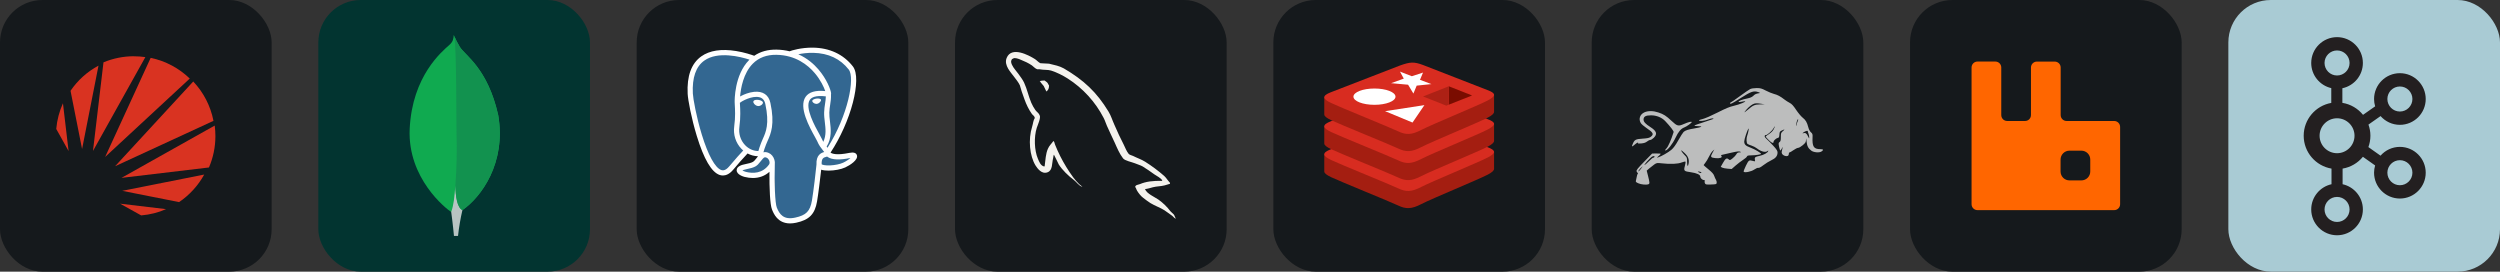<svg width="441.75" height="48" viewBox="0 0 2356 256" 
        fill="none" xmlns="http://www.w3.org/2000/svg" xmlns:xlink="http://www.w3.org/1999/xlink" version="1.1">
        <rect x="0" y="0" width="2356" height="256" fill="#333333" stroke="none"/>
        <defs>
            







        </defs>
        
            <g transform="translate(0, 0)">
                <svg width="256" height="256" title="Solr" viewBox="0 0 256 256" fill="none" xmlns="http://www.w3.org/2000/svg" id="solr">
<style>
#solr {
    rect {fill: #15191C}

    @media (prefers-color-scheme: light) {
        rect {fill: #F4F2ED}
    }
}
</style>
<rect width="256" height="256" rx="40" fill="#15191C"/>
<path d="M182.181 76.731L108.465 156.657L201.168 113.896C198.421 99.724 191.719 87.03 182.248 76.955" fill="#D93321"/>
<path d="M126.336 53C116.127 53 106.388 55.055 97.52 58.754L87.624 142.261L136.991 53.828C133.484 53.32 129.91 53.049 126.269 53.049" fill="#D93321"/>
<path d="M202.285 118.373L114.497 167.627L196.924 157.821C200.833 148.709 203 138.701 203 128.269C203 124.955 202.765 121.687 202.354 118.485" fill="#D93321"/>
<path d="M168.778 190.463C178.585 183.813 186.738 174.881 192.457 164.493L115.167 179.851L168.778 190.463Z" fill="#D93321"/>
<path d="M141.973 54.556L99.084 147.914L178.83 74.034C168.845 64.407 156.269 57.511 142.196 54.578" fill="#D93321"/>
<path d="M133.037 203C141.347 202.308 149.255 200.291 156.492 197.09L113.156 191.94L133.037 203Z" fill="#D93321"/>
<path d="M59.322 97.328C55.949 104.806 53.76 112.955 53 121.507L64.638 142.373L59.322 97.328Z" fill="#D93321"/>
<path d="M92.829 61.843C82.24 67.53 73.193 75.657 66.47 85.575L77.348 140.425L92.829 61.843Z" fill="#D93321"/>
</svg>
            </g>

            <g transform="translate(300, 0)">
                <svg width="256" height="256" title="MongoDB" viewBox="0 0 256 256" fill="none" xmlns="http://www.w3.org/2000/svg">
<rect width="256" height="256" rx="40" fill="#023430"/>
<path d="M169.486 108.361C159.51 64.35 138.717 52.634 133.412 44.351C131.225 40.703 129.287 36.91 127.613 33C127.333 36.91 126.818 39.373 123.494 42.338C116.822 48.287 88.482 71.381 86.097 121.386C83.875 168.011 120.373 196.76 125.195 199.732C128.903 201.557 133.418 199.771 135.621 198.096C153.215 186.022 177.253 153.831 169.505 108.361" fill="#10AA50"/>
<path d="M129.124 174.905C128.206 186.445 127.548 193.151 125.215 199.746C125.215 199.746 126.746 210.732 127.821 222.37H131.627C132.535 214.175 133.92 206.039 135.778 198.005C130.851 195.581 129.314 185.032 129.124 174.905Z" fill="#B8C4C2"/>
<path d="M135.771 198.012C130.792 195.712 129.352 184.94 129.131 174.905C130.361 158.351 130.72 141.744 130.206 125.153C129.945 116.448 130.329 44.521 128.062 33.99C129.613 37.557 131.4 41.016 133.412 44.345C138.716 52.634 159.516 64.35 169.486 108.361C177.253 153.753 153.345 185.859 135.771 198.012Z" fill="#12924F"/>
</svg>
            </g>

            <g transform="translate(600, 0)">
                <svg width="256" height="256" title="PostgreSQL" viewBox="0 0 256 256" fill="none" xmlns="http://www.w3.org/2000/svg" id="postgresql">
<style>
#postgresql {
    rect {fill: #15191C}

    @media (prefers-color-scheme: light) {
        rect {fill: #F4F2ED}
    }
}
</style>
<rect width="256" height="256" rx="40" fill="#15191C"/>
<path d="M200.984 146.729C181.235 150.803 179.877 144.117 179.877 144.117C200.729 113.176 209.446 73.902 201.924 64.289C181.402 38.069 145.878 50.47 145.285 50.791L145.094 50.826C141.192 50.015 136.826 49.533 131.918 49.453C122.982 49.307 116.204 51.796 111.06 55.696C111.06 55.696 47.688 29.59 50.636 88.53C51.263 101.069 68.608 183.407 89.296 158.537C96.858 149.443 104.165 141.754 104.165 141.754C107.793 144.164 112.138 145.394 116.692 144.952L117.046 144.652C116.935 145.781 116.986 146.886 117.187 148.193C111.857 154.148 113.424 155.193 102.77 157.386C91.989 159.608 98.322 163.563 102.457 164.598C107.47 165.851 119.067 167.627 126.903 156.657L126.591 157.909C128.679 159.582 130.145 168.788 129.899 177.135C129.653 185.481 129.489 191.211 131.134 195.687C132.781 200.163 134.42 210.233 148.427 207.232C160.129 204.724 166.194 198.225 167.038 187.383C167.637 179.676 168.992 180.816 169.077 173.925L170.164 170.663C171.417 160.215 170.363 156.844 177.573 158.412L179.326 158.566C184.632 158.807 191.578 157.712 195.655 155.818C204.432 151.744 209.638 144.942 200.983 146.729H200.984Z" fill="#336791"/>
<path d="M114.769 94.138C112.99 93.89 111.378 94.119 110.562 94.737C110.104 95.084 109.962 95.486 109.924 95.763C109.821 96.497 110.335 97.309 110.651 97.727C111.545 98.912 112.851 99.726 114.143 99.905C114.33 99.932 114.517 99.944 114.702 99.944C116.857 99.944 118.817 98.266 118.989 97.027C119.205 95.476 116.953 94.441 114.769 94.138ZM173.727 94.187C173.557 92.971 171.394 92.624 169.341 92.91C167.29 93.195 165.302 94.121 165.468 95.34C165.601 96.287 167.312 97.905 169.337 97.905C169.509 97.905 169.681 97.894 169.855 97.869C171.207 97.682 172.199 96.823 172.671 96.328C173.388 95.574 173.804 94.733 173.727 94.187Z" fill="white"/>
<path d="M207.556 146.267C206.803 143.99 204.379 143.257 200.352 144.088C188.396 146.556 184.114 144.847 182.708 143.812C192.002 129.654 199.647 112.54 203.772 96.572C205.725 89.008 206.804 81.984 206.893 76.258C206.99 69.975 205.92 65.357 203.712 62.536C194.813 51.164 181.751 45.063 165.939 44.896C155.069 44.774 145.885 47.556 144.105 48.338C140.356 47.406 136.268 46.833 131.818 46.76C123.658 46.628 116.605 48.582 110.765 52.564C108.228 51.62 101.673 49.369 93.655 48.078C79.795 45.846 68.781 47.537 60.921 53.105C51.542 59.75 47.213 71.627 48.051 88.407C48.334 94.052 51.55 111.419 56.627 128.05C63.308 149.94 70.572 162.332 78.214 164.882C79.108 165.18 80.14 165.388 81.277 165.388C84.065 165.388 87.483 164.132 91.039 159.857C95.376 154.653 99.863 149.577 104.494 144.632C107.498 146.245 110.798 147.145 114.174 147.235C114.18 147.324 114.189 147.412 114.197 147.5C113.616 148.193 113.047 148.896 112.49 149.608C110.151 152.577 109.665 153.195 102.136 154.745C99.995 155.188 94.307 156.36 94.223 160.347C94.133 164.703 100.947 166.532 101.723 166.726C104.428 167.404 107.035 167.738 109.52 167.738C115.565 167.738 120.885 165.751 125.137 161.907C125.006 177.436 125.653 192.739 127.518 197.401C129.045 201.218 132.776 210.547 144.56 210.546C146.29 210.546 148.193 210.345 150.287 209.896C162.586 207.259 167.927 201.823 169.993 189.839C171.098 183.434 172.996 168.14 173.888 159.936C175.771 160.524 178.196 160.793 180.817 160.792C186.283 160.792 192.591 159.631 196.547 157.795C200.991 155.731 209.01 150.667 207.556 146.267ZM178.267 90.831C178.226 93.252 177.893 95.451 177.54 97.746C177.159 100.215 176.766 102.767 176.667 105.864C176.57 108.879 176.946 112.014 177.31 115.045C178.046 121.168 178.801 127.471 175.878 133.691C175.393 132.83 174.96 131.941 174.583 131.028C174.22 130.148 173.431 128.733 172.339 126.776C168.089 119.155 158.139 101.309 163.233 94.027C164.75 91.859 168.601 89.631 178.267 90.831ZM166.55 49.8C180.717 50.113 191.924 55.413 199.858 65.552C205.944 73.329 199.243 108.715 179.843 139.242C179.648 138.994 179.452 138.747 179.255 138.5L179.009 138.194C184.022 129.915 183.042 121.724 182.17 114.461C181.811 111.481 181.472 108.666 181.559 106.022C181.648 103.219 182.018 100.816 182.377 98.491C182.817 95.627 183.265 92.663 183.142 89.17C183.234 88.803 183.271 88.37 183.223 87.856C182.907 84.506 179.082 74.48 171.286 65.404C167.022 60.441 160.803 54.886 152.311 51.139C155.964 50.382 160.958 49.676 166.55 49.8ZM87.276 156.728C83.358 161.438 80.652 160.535 79.763 160.239C73.965 158.305 67.238 146.052 61.307 126.622C56.176 109.809 53.177 92.903 52.939 88.162C52.19 73.169 55.824 62.72 63.742 57.104C76.627 47.967 97.812 53.436 106.325 56.21C106.203 56.331 106.075 56.444 105.954 56.566C91.985 70.674 92.317 94.776 92.351 96.25C92.35 96.819 92.398 97.623 92.463 98.73C92.703 102.784 93.151 110.33 91.955 118.874C90.845 126.814 93.293 134.586 98.67 140.196C99.222 140.771 99.802 141.318 100.408 141.835C98.014 144.399 92.813 150.067 87.276 156.728ZM102.203 136.81C97.87 132.288 95.901 125.998 96.802 119.551C98.064 110.525 97.599 102.664 97.348 98.441C97.313 97.85 97.282 97.332 97.264 96.923C99.305 95.114 108.761 90.047 115.506 91.592C118.583 92.297 120.458 94.393 121.238 97.997C125.273 116.659 121.772 124.438 118.959 130.688C118.379 131.976 117.831 133.193 117.364 134.452L117.001 135.426C116.083 137.887 115.229 140.175 114.7 142.348C110.093 142.335 105.611 140.366 102.203 136.81V136.81ZM102.91 161.978C101.565 161.642 100.355 161.059 99.645 160.574C100.238 160.296 101.293 159.916 103.124 159.539C111.98 157.716 113.348 156.429 116.335 152.636C117.02 151.766 117.796 150.781 118.871 149.58L118.872 149.579C120.474 147.786 121.206 148.09 122.534 148.641C123.611 149.086 124.659 150.436 125.084 151.92C125.285 152.622 125.511 153.952 124.772 154.988C118.532 163.725 109.44 163.613 102.91 161.978ZM149.261 205.11C138.426 207.432 134.59 201.904 132.062 195.584C130.43 191.504 129.628 173.105 130.197 152.787C130.205 152.517 130.166 152.256 130.092 152.01C130.025 151.525 129.924 151.045 129.789 150.574C128.943 147.618 126.881 145.145 124.407 144.12C123.425 143.713 121.621 142.966 119.454 143.52C119.916 141.616 120.717 139.465 121.587 137.136L121.951 136.156C122.361 135.052 122.877 133.908 123.421 132.696C126.365 126.157 130.397 117.199 126.021 96.963C124.382 89.384 118.909 85.682 110.612 86.542C105.638 87.057 101.088 89.064 98.818 90.214C98.33 90.461 97.883 90.701 97.466 90.933C98.1 83.296 100.493 69.024 109.446 59.994C115.083 54.31 122.591 51.502 131.737 51.654C149.76 51.949 161.317 61.197 167.84 68.905C173.46 75.547 176.504 82.237 177.718 85.846C168.584 84.916 162.372 86.719 159.223 91.222C152.372 101.015 162.971 120.024 168.065 129.159C168.999 130.833 169.805 132.28 170.059 132.895C171.718 136.915 173.865 139.599 175.433 141.558C175.914 142.159 176.38 142.741 176.735 143.25C173.968 144.047 168.999 145.89 169.452 155.101C169.087 159.723 166.49 181.362 165.17 189.008C163.428 199.108 159.712 202.87 149.261 205.111V205.11ZM194.487 153.356C191.658 154.669 186.924 155.654 182.427 155.866C177.459 156.098 174.931 155.309 174.336 154.824C174.057 149.084 176.193 148.484 178.454 147.849C178.809 147.749 179.156 147.652 179.491 147.535C179.699 147.704 179.926 147.872 180.176 148.037C184.168 150.672 191.289 150.956 201.342 148.881L201.453 148.859C200.097 150.127 197.776 151.828 194.487 153.356Z" fill="white"/>
</svg>
            </g>

            <g transform="translate(900, 0)">
                <svg width="256" height="256" title="MySQL" viewBox="0 0 256 256" fill="none" xmlns="http://www.w3.org/2000/svg" id="mysql">
<style>
#mysql {
    rect {fill: #15191C}
    path {fill: #F4F2ED}

    @media (prefers-color-scheme: light) {
        rect {fill: #F4F2ED}
        path {fill: #15191C}
    }
}
</style>
<rect width="256" height="256" rx="40" fill="#15191C"/>
<path d="M84.354 75.861C82.481 75.861 81.212 76.089 79.893 76.398V76.61H80.121C81 78.303 82.498 79.54 83.605 81.054C84.484 82.796 85.233 84.538 86.112 86.264L86.34 86.02C87.87 84.945 88.619 83.219 88.619 80.598C87.968 79.833 87.87 79.068 87.317 78.319C86.665 77.228 85.265 76.691 84.386 75.828L84.354 75.861ZM195.367 170.448C186.657 170.22 179.901 171.099 174.252 173.508C172.624 174.159 170.019 174.159 169.791 176.227C170.686 177.09 170.817 178.506 171.582 179.711C172.884 181.892 175.131 184.806 177.215 186.337C179.494 188.128 181.773 189.853 184.166 191.384C188.399 193.988 193.202 195.535 197.353 198.156C199.713 199.686 202.123 201.624 204.516 203.252C205.705 204.066 206.47 205.531 208 206.052V205.726C207.251 204.749 207.023 203.333 206.291 202.242C205.2 201.152 204.109 200.175 203.035 199.1C199.838 194.888 196.024 191.183 191.72 188.111C188.236 185.734 180.617 182.413 179.184 178.425L178.973 178.197C181.35 177.985 184.182 177.122 186.462 176.471C190.157 175.494 193.543 175.706 197.369 174.745C199.095 174.306 200.837 173.769 202.579 173.215V172.238C200.625 170.285 199.16 167.631 197.141 165.808C191.507 160.882 185.497 156.403 179.168 152.409C175.749 150.228 171.419 148.828 167.821 146.972C166.519 146.321 164.337 145.995 163.588 144.904C161.635 142.527 160.495 139.369 159.111 136.536C155.914 130.335 152.944 124.02 150.206 117.603C148.252 113.337 147.064 109.088 144.671 105.181C133.438 86.671 121.277 75.454 102.571 64.481C98.55 62.202 93.731 61.225 88.635 60.02C85.916 59.89 83.198 59.695 80.495 59.581C78.704 58.816 76.979 56.748 75.448 55.755C69.262 51.848 53.242 43.382 48.684 54.583C45.754 61.648 53.031 68.616 55.554 72.198C57.426 74.689 59.787 77.538 61.09 80.338C61.855 82.226 62.066 84.164 62.831 86.133C64.557 90.92 66.201 96.26 68.481 100.737C69.669 103.016 70.971 105.409 72.502 107.46C73.381 108.649 74.879 109.202 75.221 111.156C73.69 113.37 73.593 116.593 72.713 119.296C68.806 131.62 70.337 146.858 75.872 155.926C77.614 158.628 81.765 164.619 87.317 162.324C92.201 160.37 91.126 154.184 92.526 148.73C92.852 147.428 92.64 146.565 93.308 145.686V145.93C94.838 148.991 96.368 151.905 97.768 154.965C101.122 160.305 106.983 165.84 111.883 169.536C114.488 171.489 116.555 174.876 119.811 176.08V175.755H119.567C118.867 174.811 117.939 174.355 117.06 173.59C114.996 171.569 113.091 169.392 111.362 167.078C106.775 160.81 102.708 154.178 99.201 147.249C97.41 143.83 95.912 140.15 94.48 136.781C93.829 135.478 93.829 133.525 92.738 132.873C91.11 135.25 88.717 137.318 87.528 140.248C85.461 144.937 85.249 150.7 84.468 156.691C84.028 156.805 84.24 156.691 84.028 156.919C80.544 156.072 79.356 152.458 78.053 149.43C74.797 141.697 74.26 129.275 77.076 120.37C77.842 118.091 81.098 110.895 79.795 108.714C79.111 106.646 76.963 105.458 75.774 103.781C74.245 101.599 72.936 99.27 71.867 96.829C69.262 90.741 67.96 84.001 65.127 77.912C63.825 75.096 61.545 72.149 59.689 69.561C57.622 66.63 55.343 64.562 53.698 61.095C53.161 59.907 52.396 57.937 53.259 56.634C53.487 55.755 53.943 55.413 54.789 55.169C56.222 53.997 60.243 55.527 61.659 56.178C65.68 57.806 69.067 59.337 72.437 61.616C73.967 62.69 75.611 64.758 77.565 65.295H79.844C83.328 66.06 87.251 65.523 90.507 66.484C96.287 68.34 101.496 71.042 106.169 73.972C120.566 83.169 132.276 96.008 140.112 111.188C141.415 113.696 141.985 115.991 143.173 118.596C145.452 123.968 148.269 129.389 150.581 134.583C152.86 139.711 155.058 144.937 158.33 149.186C159.958 151.465 166.502 152.654 169.433 153.842C171.598 154.819 174.968 155.714 176.922 156.903C180.666 159.182 184.313 161.787 187.829 164.294C189.62 165.531 195.041 168.25 195.367 170.448Z" fill="#F4F2ED"/>
</svg>
            </g>

            <g transform="translate(1200, 0)">
                <svg width="256" height="256" title="Redis" viewBox="0 0 256 256" fill="none" xmlns="http://www.w3.org/2000/svg" id="redis">
<style>
#redis {
    rect {fill: #15191C}

    @media (prefers-color-scheme: light) {
        rect {fill: #F4F2ED}
    }
}
</style>
<rect width="256" height="256" rx="40" fill="#15191C"/>
<path d="M201.726 164.742C193.188 169.196 148.96 187.38 139.544 192.287C130.127 197.195 124.898 197.149 117.457 193.593C110.017 190.039 62.952 171.028 54.468 166.973C50.227 164.945 48.004 163.24 48.004 161.628V145.455C48.004 145.455 109.284 132.115 119.179 128.565C129.075 125.014 132.498 124.887 140.923 127.971C149.347 131.054 199.682 140.136 208 143.186V159.135C208 160.734 206.083 162.527 201.735 164.751L201.726 164.742Z" fill="#A41E11"/>
<path d="M201.727 148.564C193.188 153.018 148.96 171.202 139.544 176.109C130.127 181.017 124.898 180.97 117.457 177.416C110.017 173.861 62.952 154.85 54.468 150.795C45.985 146.74 45.815 143.954 54.142 140.691L119.175 115.513C129.067 111.967 132.494 111.835 140.918 114.919C149.342 118.003 193.303 135.5 201.617 138.596C209.93 141.693 210.257 144.153 201.718 148.607L201.727 148.564Z" fill="#D82C20"/>
<path d="M201.726 138.367C193.188 142.821 148.96 161.005 139.544 165.912C130.127 170.82 124.898 170.773 117.457 167.219C110.017 163.664 62.952 144.653 54.468 140.599C50.227 138.57 48.004 136.866 48.004 135.254V119.08C48.004 119.08 109.284 105.74 119.179 102.19C129.075 98.64 132.498 98.512 140.923 101.596C149.347 104.68 199.682 113.761 208 116.811V132.76C208 134.358 206.083 136.153 201.735 138.375L201.726 138.367Z" fill="#A41E11"/>
<path d="M201.727 122.193C193.188 126.647 148.96 144.831 139.544 149.739C130.127 154.647 124.898 154.6 117.457 151.046C110.017 147.491 62.952 128.48 54.468 124.425C45.985 120.369 45.815 117.583 54.142 114.321L119.175 89.147C129.067 85.596 132.494 85.469 140.918 88.553C149.342 91.636 193.303 109.137 201.625 112.179C209.947 115.221 210.266 117.736 201.727 122.189V122.193Z" fill="#D82C20"/>
<path d="M201.726 111.017C193.188 115.47 148.96 133.654 139.544 138.566C130.127 143.478 124.898 143.427 117.457 139.873C110.017 136.318 62.952 117.307 54.468 113.252C50.227 111.225 48.004 109.52 48.004 107.908V91.725C48.004 91.725 109.284 78.385 119.179 74.835C129.075 71.285 132.498 71.158 140.923 74.241C149.347 77.325 199.682 86.406 208 89.456V105.405C208 107.005 206.083 108.798 201.735 111.021L201.726 111.017Z" fill="#A41E11"/>
<path d="M201.727 94.839C193.188 99.293 148.96 117.477 139.544 122.385C130.127 127.292 124.898 127.246 117.457 123.691C110.017 120.137 62.952 101.125 54.468 97.07C45.985 93.015 45.815 90.228 54.142 86.966L119.175 61.792C129.067 58.242 132.494 58.114 140.918 61.198C149.342 64.282 193.303 81.783 201.625 84.824C209.947 87.866 210.266 90.381 201.727 94.835V94.839Z" fill="#D82C20"/>
<path d="M131.994 88.171L126.98 79.836L110.972 78.394L122.917 74.084L119.332 67.467L130.514 71.836L141.058 68.383L138.207 75.221L148.956 79.251L135.094 80.693L131.994 88.171ZM105.288 104.764L142.36 99.072L131.162 115.496L105.288 104.764Z" fill="white"/>
<path d="M95.294 98.779C106.239 98.779 115.112 95.34 115.112 91.098C115.112 86.855 106.239 83.416 95.294 83.416C84.35 83.416 75.477 86.855 75.477 91.098C75.477 95.34 84.35 98.779 95.294 98.779Z" fill="white"/>
<path d="M187.288 89.978L165.359 98.639L165.342 81.304L187.288 89.978Z" fill="#7A0C00"/>
<path d="M165.363 98.639L162.988 99.573L141.075 90.911L165.35 81.308L165.363 98.639Z" fill="#AD2115"/>
</svg>
            </g>

            <g transform="translate(1500, 0)">
                <svg width="256" height="256" title="BullMQ" viewBox="0 0 256 256" fill="none" xmlns="http://www.w3.org/2000/svg" id="bullmq">
<style>
#bullmq {
    rect {fill: #15191C}

    @media (prefers-color-scheme: light) {
        rect {fill: #F4F2ED}
    }
}
</style>
<rect width="256" height="256" rx="40" fill="#15191C"/>
<path fill-rule="evenodd" clip-rule="evenodd" d="M149.345 83.94C148.318 84.448 143.878 87.507 139.477 90.736C135.077 93.965 131.228 96.607 130.924 96.607C130.62 96.607 130.372 96.886 130.372 97.226C130.372 98.551 132.243 97.649 140.605 92.293C150.053 86.242 152.718 85.338 156.918 86.761C158.682 87.359 158.976 87.622 158.054 87.777C154.777 88.331 153.983 88.678 152.348 90.276C151.101 91.494 149.411 92.232 146.546 92.809C141.867 93.752 138.459 95.051 138.459 95.891C138.459 96.251 139.358 96.269 140.791 95.938C142.075 95.641 143.684 95.415 144.368 95.435C146.615 95.502 139.077 98.587 133.862 99.736C130.143 100.555 126.117 102.225 118.552 106.085C112.804 109.017 106.714 111.669 104.711 112.112C102.744 112.546 101.134 113.136 101.134 113.422C101.134 114.426 106.603 113.931 109.473 112.667C111.067 111.965 113.272 111.478 114.373 111.584C115.899 111.73 114.042 112.501 106.577 114.819C101.189 116.493 96.78 118.095 96.78 118.379C96.78 118.663 98.375 118.896 100.326 118.896C105.376 118.896 103.828 119.895 97.087 120.986C90.874 121.993 88.322 122.812 86.618 124.347C85.988 124.914 83.795 128.376 81.743 132.039C79.183 136.612 77.103 139.478 75.111 141.18C72.253 143.619 65.61 147.403 62.566 148.325C61.139 148.757 61.178 148.656 63.032 147.102C64.144 146.171 65.054 145.225 65.054 145C65.054 144.774 63.236 144.609 61.014 144.631L56.973 144.672L49.474 152.359C43.276 158.712 42.036 160.289 42.329 161.45C42.524 162.223 42.992 162.855 43.369 162.855C43.837 162.855 43.857 163.102 43.432 163.629C43.088 164.055 42.663 165.378 42.487 166.57C42.311 167.762 41.965 169.363 41.719 170.128C41.331 171.333 41.635 171.683 43.987 172.746C46.624 173.937 51.497 174.387 53.495 173.624C54.781 173.133 54.738 172.161 53.166 165.971L51.853 160.803L54.254 158.711C55.576 157.561 57.711 155.893 59.001 155.004C61.246 153.457 61.548 153.411 66.155 153.931C74.237 154.844 81.125 154.538 84.805 153.103C86.602 152.403 88.222 152.072 88.407 152.369C88.591 152.667 88.32 154.519 87.803 156.487C86.603 161.062 86.934 161.4 93.525 162.327C99.075 163.108 102.378 164.653 102.378 166.465C102.378 167.88 104.265 169.666 105.76 169.666C106.51 169.666 106.745 169.979 106.491 170.639C106.284 171.175 106.41 172.161 106.77 172.831C107.353 173.914 107.986 174.029 112.522 173.87C117.31 173.701 117.632 173.603 117.823 172.261C117.935 171.475 117.627 170.222 117.14 169.475C116.652 168.728 115.902 167.054 115.474 165.753C114.901 164.015 113.474 162.391 110.091 159.628C107.56 157.56 105.489 155.739 105.489 155.581C105.489 155.424 106.212 154.439 107.097 153.392C107.982 152.346 109.517 149.782 110.508 147.694C111.499 145.607 113.047 143.219 113.948 142.387L115.587 140.876L113.804 144.09C111.655 147.964 112.007 148.543 116.807 149.037C120.78 149.445 123.455 148.471 122.27 147.049C121.698 146.364 121.848 146.125 123.008 145.872C123.808 145.698 127.638 144.82 131.52 143.921C136.874 142.682 138.901 142.443 139.918 142.932C141.149 143.526 141.095 143.581 139.252 143.62C137.716 143.652 137.039 144.061 136.362 145.364C135.875 146.301 134.311 148 132.885 149.14C130.431 151.102 130.231 151.157 129.134 150.169C127.318 148.533 126.132 149.247 123.796 153.382L121.626 157.22L122.998 157.95C123.752 158.352 126.07 158.813 128.148 158.976L131.927 159.27L135.659 156.004C137.712 154.208 140.895 151.78 142.733 150.609C144.572 149.438 146.195 148.023 146.342 147.464C146.551 146.667 147.44 146.437 150.465 146.398C154.835 146.341 159.609 145.571 159.609 144.923C159.609 144.142 153.724 140.674 150.123 139.333C145.028 137.436 143.774 136.246 143.774 133.307C143.774 131.163 146.648 122.565 147.833 121.164C148.401 120.492 147.459 125.494 146.591 127.759C145.623 130.287 145.756 134.704 146.828 135.589C147.325 136 149.025 136.723 150.606 137.197C152.186 137.67 154.538 138.893 155.833 139.912C159.695 142.957 163.971 143.97 165.783 142.269C166.448 141.644 166.553 141.674 166.326 142.424C165.854 143.983 162.212 146.026 158.482 146.824C153.982 147.787 153.352 148.282 153.799 150.504C154.153 152.267 154.135 152.279 152.066 151.688C148.29 150.61 148.003 150.802 145.363 156.146C143.989 158.926 143.032 161.468 143.235 161.796C144.014 163.05 150.426 161.751 153.255 159.767C154.861 158.64 156.426 157.992 157.058 158.192C157.745 158.409 159.467 157.492 161.826 155.651C163.857 154.067 167.198 152.001 169.251 151.06C173.347 149.182 175.161 146.925 175.161 143.705C175.161 142.208 174.307 140.836 171.366 137.61C169.278 135.32 166.468 132.454 165.12 131.241C163.415 129.706 162.791 128.718 163.07 127.993C163.291 127.421 163.698 127.092 163.975 127.262C164.86 127.806 169.816 123.569 171.259 121.034C172.974 118.02 173.122 118.687 171.459 121.932C170.717 123.381 169.025 125.08 167.104 126.307C165.377 127.41 163.963 128.503 163.963 128.736C163.963 128.968 165.336 130.504 167.014 132.15C169.844 134.923 171.428 135.414 171.428 133.517C171.428 132.444 173.951 130.214 175.472 129.942C176.471 129.764 176.753 129.154 176.903 126.84C177.071 124.258 177.306 123.859 179.174 122.976C182.12 121.585 182.389 121.749 180.185 123.595C178.422 125.072 178.271 125.504 178.271 129.092C178.271 132.2 178.033 133.157 177.093 133.835C176.024 134.606 175.979 135.011 176.605 138.244C176.984 140.202 177.528 141.804 177.813 141.804C178.098 141.804 178.751 140.899 179.264 139.792C180.122 137.94 180.169 137.916 179.855 139.483C179.668 140.419 179.342 141.884 179.131 142.737C178.688 144.522 179.687 145.998 181.905 146.838C184.093 147.666 185.736 146.949 185.736 145.168C185.736 144.34 186.053 143.662 186.439 143.662C186.826 143.662 188.506 142.687 190.173 141.495C191.84 140.303 193.833 139.326 194.602 139.324C195.371 139.322 197.329 138.186 198.955 136.799C201.55 134.585 201.92 133.964 201.998 131.695C202.063 129.795 202.2 130.223 202.516 133.315C202.967 137.714 204.042 139.784 207.034 142.007C209.294 143.687 214.49 144.119 216.518 142.797C218.759 141.336 218.454 140.566 215.636 140.566C209.176 140.566 207.699 138.248 208.164 128.843C208.278 126.553 208.028 125.865 206.66 124.693C205.629 123.811 204.693 122.04 204.139 119.925C202.891 115.154 201.693 113.129 198.75 110.808C197.334 109.692 194.596 106.408 192.666 103.511C190.055 99.59 188.51 97.914 186.625 96.96C185.232 96.255 182.993 94.823 181.648 93.778C177.767 90.759 175.08 89.328 171.739 88.5C170.029 88.075 166.586 86.661 164.089 85.357C160.123 83.285 159.024 82.988 155.38 83C152.957 83.008 150.43 83.402 149.345 83.94ZM151.833 98.252C149.581 99.43 146.298 102.431 144.49 104.966C143.494 106.361 144.109 106.014 146.961 103.573C152.151 99.13 153.603 98.486 158.676 98.386L163.03 98.299L159.92 97.817C155.294 97.1 153.891 97.175 151.833 98.252ZM49.699 105.859C45.485 107.763 43.992 112.098 46.237 115.91C46.835 116.927 49.155 118.971 51.39 120.453C58.139 124.927 58.92 126.524 55.575 129.007C54.259 129.984 52.52 130.36 47.931 130.661C41.325 131.094 40.365 131.621 38.636 135.768C37.464 138.575 37.803 138.656 40.578 136.232C42.596 134.468 44.388 133.713 43.62 134.95C43.406 135.294 44.704 135.381 46.849 135.167C49.319 134.921 50.983 134.356 52.194 133.354C53.161 132.553 54.519 131.898 55.211 131.898C55.904 131.898 57.421 130.951 58.585 129.793C62.139 126.255 61.223 123.498 55.222 119.677C50.735 116.821 48.88 114.783 48.88 112.71C48.88 109.825 50.886 108.68 55.944 108.68C61.1 108.68 66.034 110.685 69.29 114.103C74.031 119.081 77.501 123.612 77.228 124.468C74.822 132.025 72.163 138.08 70.499 139.792C69.135 141.195 68.836 141.804 69.513 141.804C71.428 141.804 76.296 135.673 79.022 129.826C81.683 124.119 84.086 121.289 87.305 120.071C89.51 119.237 94.291 115.836 94.291 115.103C94.291 114.238 91.237 114.951 87.052 116.794C81.678 119.159 80.586 118.903 75.442 114.076C70.13 109.094 67.908 107.671 62.741 105.947C57.933 104.343 53.127 104.31 49.699 105.859ZM193.211 114.836C192.789 116.336 192.592 117.933 192.773 118.385C192.954 118.836 193.126 118.509 193.155 117.658C193.185 116.807 193.608 115.349 194.095 114.418C194.583 113.487 194.757 112.587 194.48 112.417C194.204 112.247 193.633 113.336 193.211 114.836ZM200.51 124.203C198.702 125.18 198.151 126.087 199.732 125.483C201.337 124.87 202.635 125.803 203.835 128.432C204.878 130.719 204.994 130.805 205.006 129.307C205.014 128.393 204.695 126.86 204.298 125.902C203.9 124.943 203.62 123.95 203.676 123.695C203.834 122.962 202.376 123.196 200.51 124.203ZM84.338 141.676C84.338 142.386 85.988 144.589 88.076 146.668C89.768 148.352 89.937 148.892 89.937 152.628C89.937 156.887 90.756 157.654 91.359 153.961C91.985 150.118 90.877 147.314 87.48 144.139C85.752 142.524 84.338 141.416 84.338 141.676ZM57.002 147.569C56.203 147.974 53.98 150.09 52.06 152.272C48.06 156.819 49.529 156.455 54.144 151.757C55.843 150.029 57.576 148.615 57.996 148.615C58.416 148.615 58.921 148.356 59.118 148.039C59.725 147.06 58.528 146.795 57.002 147.569ZM45.822 158.777C44.69 159.94 43.866 161.143 43.99 161.451C44.113 161.759 45.121 160.808 46.228 159.337C47.335 157.867 48.16 156.664 48.06 156.664C47.962 156.664 46.954 157.615 45.822 158.777ZM101.126 162.513C101.978 162.982 102.917 163.216 103.214 163.033C103.962 162.573 102.338 161.633 100.823 161.648C99.722 161.66 99.756 161.759 101.126 162.513Z" fill="#BCBDBD"/>
</svg>
            </g>

            <g transform="translate(1800, 0)">
                <svg width="256" height="256" title="RabbitMQ" viewBox="0 0 256 256" fill="none" xmlns="http://www.w3.org/2000/svg" id="rabbitmq">
<style>
#rabbitmq {
    rect {fill: #15191C}

    @media (prefers-color-scheme: light) {
        rect {fill: #F4F2ED}
    }
}
</style>
<rect width="256" height="256" rx="40" fill="#15191C"/>
<path d="M192.386 114.02H147.59C146.852 114.025 146.12 113.883 145.437 113.603C144.754 113.322 144.134 112.909 143.611 112.387C143.089 111.865 142.676 111.244 142.396 110.561C142.115 109.878 141.973 109.146 141.978 108.408V63.613C141.978 62.877 141.833 62.149 141.55 61.47C141.268 60.791 140.854 60.175 140.332 59.656C139.81 59.138 139.191 58.728 138.511 58.45C137.83 58.171 137.101 58.031 136.365 58.035H119.598C118.862 58.031 118.133 58.171 117.453 58.45C116.772 58.728 116.153 59.138 115.631 59.656C115.11 60.175 114.696 60.791 114.413 61.47C114.131 62.149 113.985 62.877 113.985 63.613V108.408C113.99 109.146 113.848 109.878 113.568 110.561C113.287 111.244 112.874 111.865 112.352 112.387C111.83 112.909 111.209 113.322 110.526 113.603C109.843 113.883 109.111 114.025 108.373 114.02H91.605C90.867 114.025 90.135 113.883 89.452 113.603C88.769 113.322 88.148 112.909 87.626 112.387C87.104 111.865 86.691 111.244 86.41 110.561C86.13 109.878 85.988 109.146 85.993 108.408V63.613C85.997 62.874 85.855 62.142 85.575 61.459C85.295 60.776 84.881 60.156 84.359 59.634C83.837 59.111 83.216 58.698 82.534 58.418C81.85 58.137 81.118 57.995 80.38 58H63.578C62.842 58 62.114 58.145 61.435 58.428C60.756 58.711 60.14 59.124 59.621 59.646C59.103 60.168 58.693 60.787 58.415 61.468C58.136 62.148 57.995 62.877 58 63.613V192.421C57.995 193.159 58.137 193.891 58.418 194.574C58.698 195.257 59.111 195.878 59.634 196.4C60.156 196.922 60.776 197.335 61.459 197.616C62.142 197.896 62.874 198.038 63.613 198.033H192.386C193.124 198.038 193.856 197.896 194.539 197.616C195.222 197.335 195.843 196.922 196.365 196.4C196.887 195.878 197.3 195.257 197.58 194.574C197.861 193.891 198.003 193.159 197.998 192.421V119.738C198.017 118.991 197.886 118.248 197.611 117.552C197.337 116.857 196.926 116.224 196.403 115.691C195.879 115.157 195.254 114.735 194.564 114.448C193.874 114.161 193.133 114.015 192.386 114.02ZM169.865 161.587C169.87 162.691 169.656 163.785 169.237 164.806C168.818 165.827 168.201 166.755 167.422 167.538C166.643 168.32 165.717 168.941 164.698 169.364C163.679 169.788 162.585 170.006 161.482 170.006H150.256C149.153 170.006 148.059 169.788 147.04 169.364C146.021 168.941 145.095 168.32 144.316 167.538C143.537 166.755 142.92 165.827 142.501 164.806C142.082 163.785 141.868 162.691 141.873 161.587V150.397C141.868 149.293 142.082 148.199 142.501 147.178C142.92 146.156 143.537 145.228 144.316 144.446C145.095 143.664 146.021 143.043 147.04 142.619C148.059 142.196 149.153 141.978 150.256 141.978H161.482C162.585 141.978 163.679 142.196 164.698 142.619C165.717 143.043 166.643 143.664 167.422 144.446C168.201 145.228 168.818 146.156 169.237 147.178C169.656 148.199 169.87 149.293 169.865 150.397V161.587Z" fill="#FF6600"/>
</svg>
            </g>

            <g transform="translate(2100, 0)">
                <svg width="256" height="256" title="Kafka" viewBox="0 0 256 256" fill="none" xmlns="http://www.w3.org/2000/svg">
<rect width="256" height="256" rx="40" fill="#A9CBD4"/>
<path d="M161.66 138.417C154.388 138.417 147.87 141.639 143.406 146.71L131.968 138.613C133.182 135.27 133.879 131.68 133.879 127.923C133.879 124.231 133.206 120.701 132.032 117.407L143.445 109.396C147.908 114.442 154.41 117.645 161.66 117.645C175.08 117.645 186 106.727 186 93.305C186 79.883 175.08 68.965 161.66 68.965C148.239 68.965 137.319 79.883 137.319 93.305C137.319 95.707 137.682 98.024 138.333 100.218L126.913 108.234C122.142 102.315 115.273 98.183 107.447 96.922V83.158C118.473 80.842 126.78 71.046 126.78 59.34C126.78 45.918 115.86 35 102.439 35C89.019 35 78.099 45.918 78.099 59.34C78.099 70.889 86.191 80.564 96.996 83.045V96.988C82.25 99.576 71 112.446 71 127.923C71 143.475 82.362 156.391 97.214 158.892V173.615C86.299 176.014 78.099 185.748 78.099 197.376C78.099 210.798 89.019 221.716 102.439 221.716C115.86 221.716 126.78 210.798 126.78 197.376C126.78 185.748 118.58 176.014 107.665 173.615V158.891C115.182 157.625 121.984 153.67 126.802 147.762L138.316 155.912C137.677 158.086 137.319 160.38 137.319 162.758C137.319 176.18 148.239 187.098 161.66 187.098C175.08 187.098 186 176.18 186 162.758C186 149.336 175.08 138.417 161.66 138.417ZM161.66 81.504C168.167 81.504 173.461 86.799 173.461 93.305C173.461 99.811 168.167 105.106 161.66 105.106C155.152 105.106 149.859 99.811 149.859 93.305C149.859 86.799 155.152 81.504 161.66 81.504ZM90.638 59.34C90.638 52.834 95.932 47.539 102.439 47.539C108.947 47.539 114.24 52.834 114.24 59.34C114.24 65.847 108.947 71.141 102.439 71.141C95.932 71.141 90.638 65.847 90.638 59.34ZM114.24 197.376C114.24 203.882 108.947 209.176 102.439 209.176C95.932 209.176 90.638 203.882 90.638 197.376C90.638 190.869 95.932 185.575 102.439 185.575C108.947 185.575 114.24 190.869 114.24 197.376ZM102.439 144.381C93.362 144.381 85.978 136.999 85.978 127.923C85.978 118.846 93.362 111.462 102.439 111.462C111.515 111.462 118.898 118.846 118.898 127.923C118.898 136.999 111.515 144.381 102.439 144.381ZM161.66 174.559C155.152 174.559 149.859 169.264 149.859 162.758C149.859 156.252 155.152 150.957 161.66 150.957C168.167 150.957 173.461 156.252 173.461 162.758C173.461 169.264 168.167 174.559 161.66 174.559Z" fill="#231F20"/>
</svg>
            </g>
    </svg>